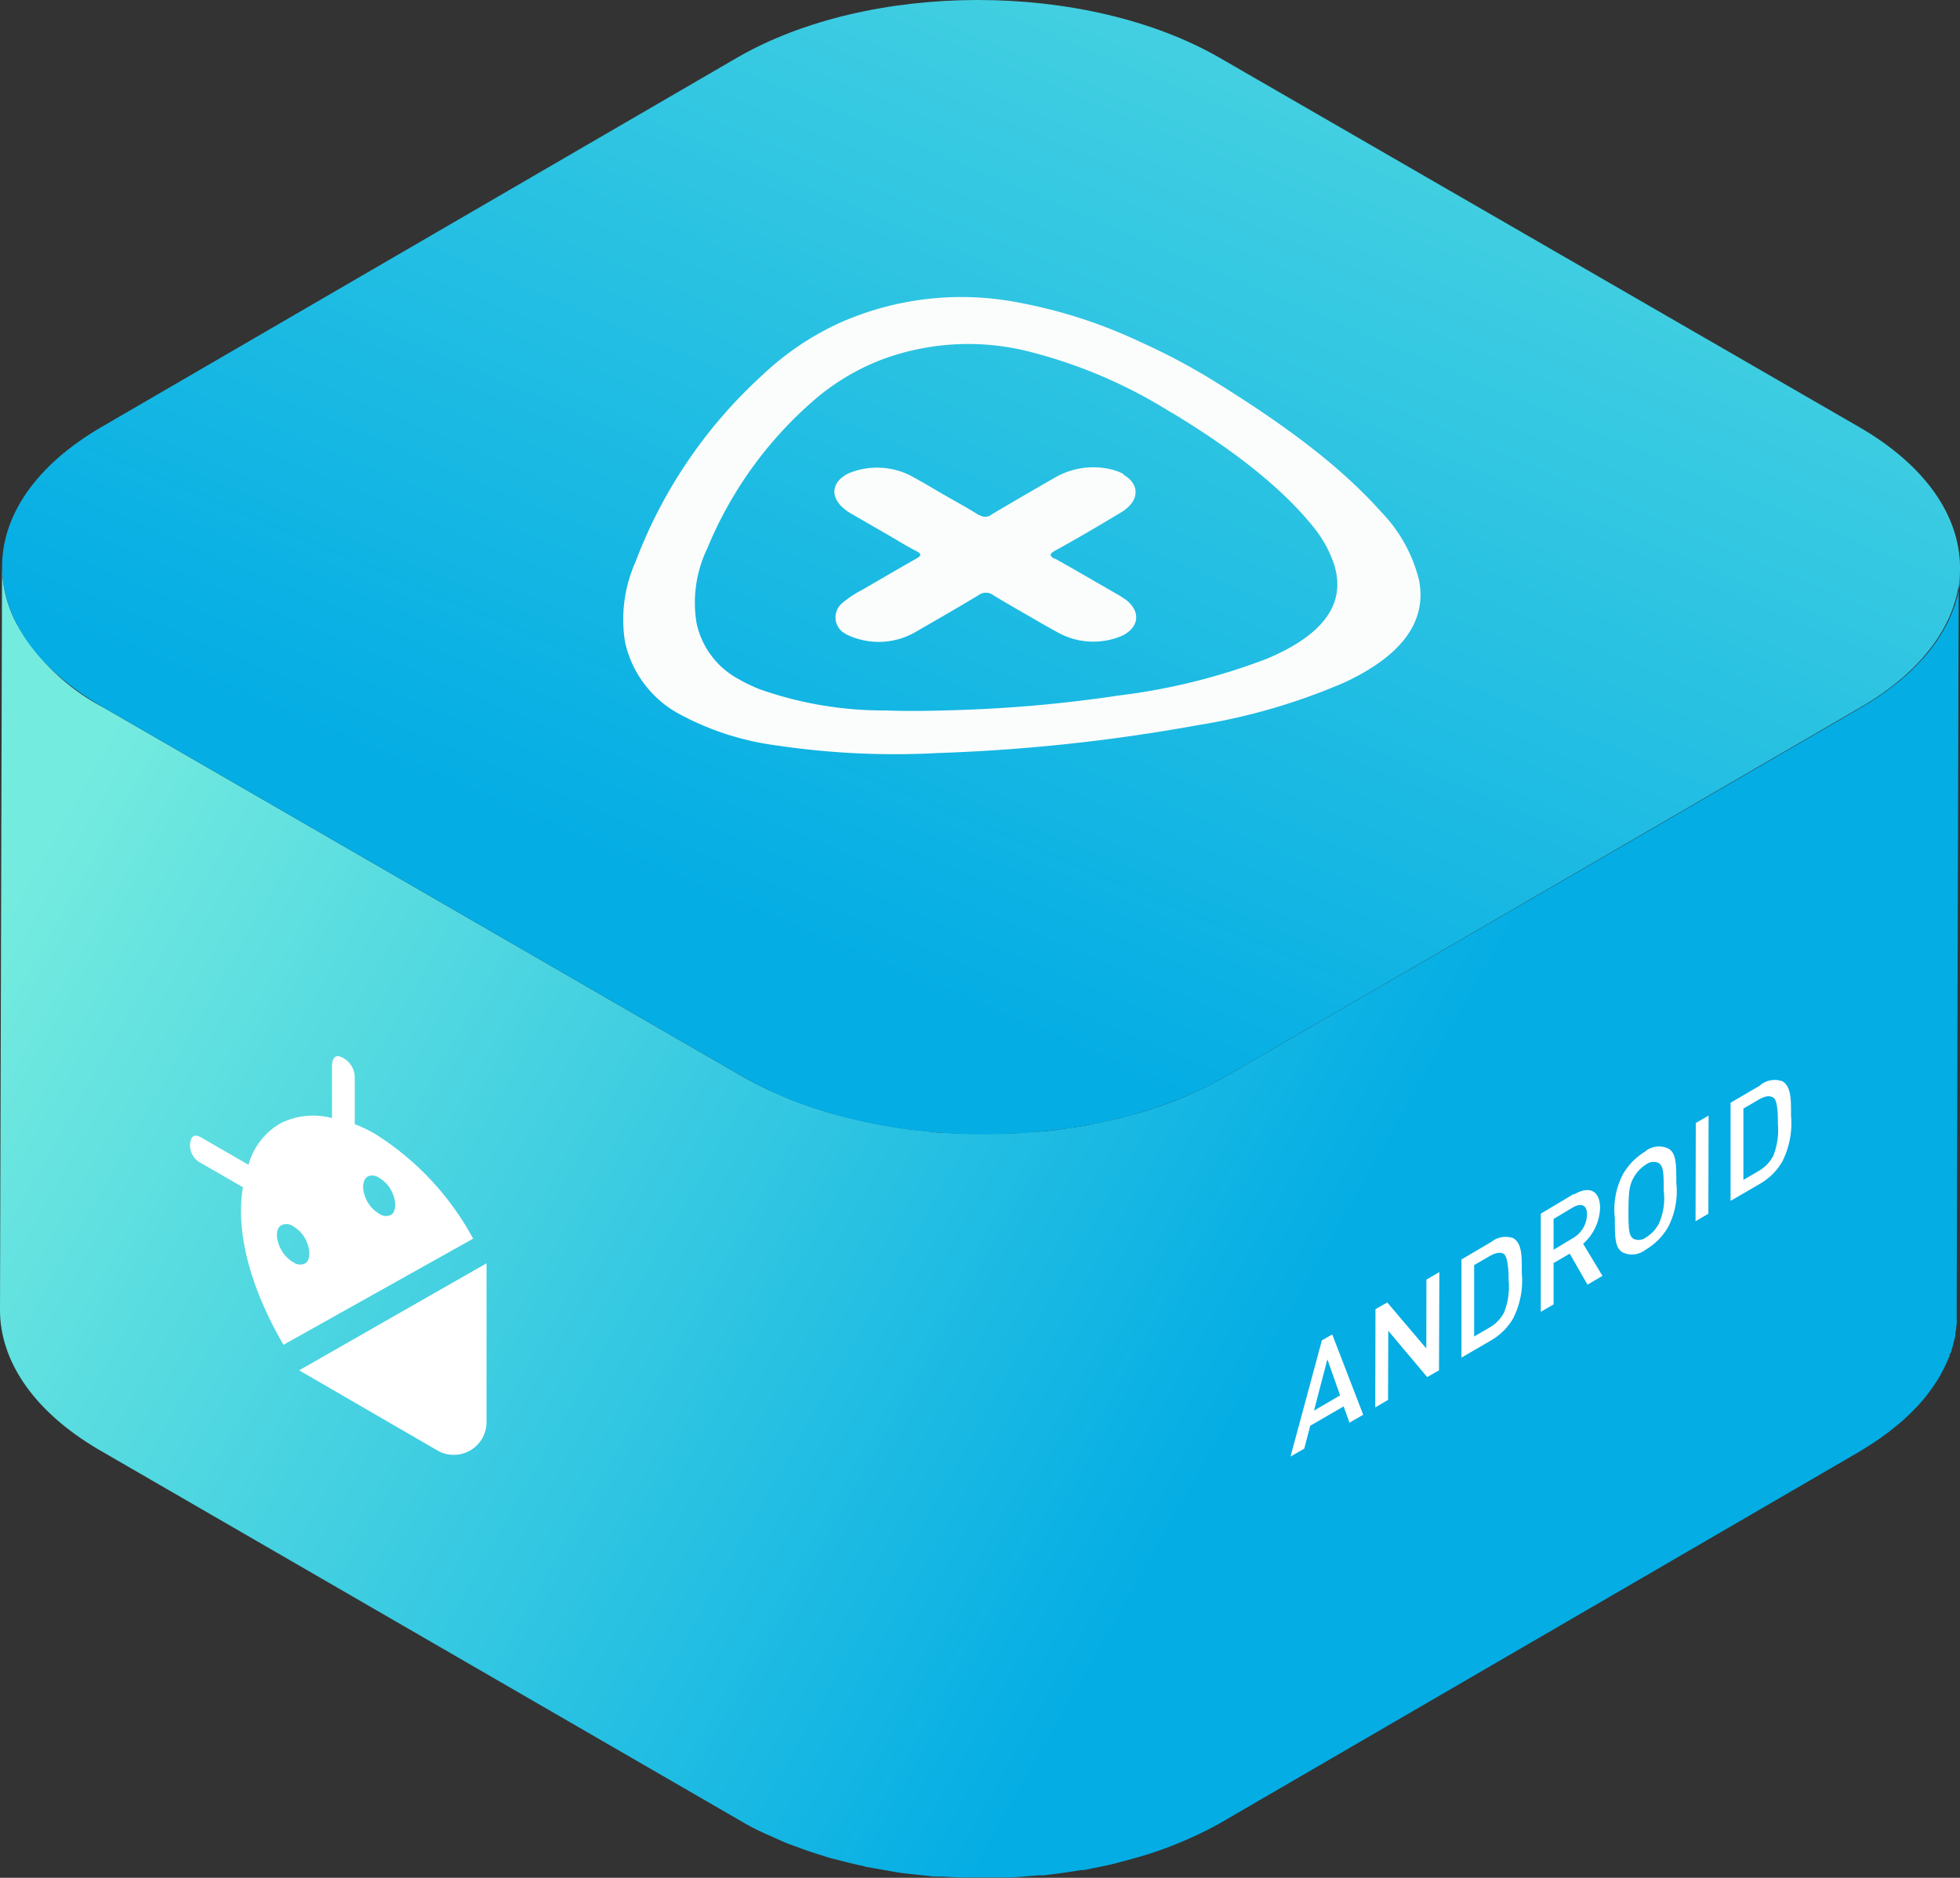 <svg id="图层_1" data-name="图层 1" xmlns="http://www.w3.org/2000/svg" xmlns:xlink="http://www.w3.org/1999/xlink" viewBox="0 0 171.21 164"><rect x="0" y="0" width="171.21" height="164" fill="#333333" stroke="none"/><defs><style>.cls-1{fill:none;}.cls-2{fill:url(#未命名的渐变_3149);}.cls-3{fill:#fff;}.cls-4{fill:url(#未命名的渐变_3149-2);}.cls-5{fill:#fbfdfc;}.cls-6{isolation:isolate;}.cls-7{clip-path:url(#clip-path);}.cls-8{fill:#b5b5b5;}.cls-9{fill:#b2b2b2;}.cls-10{fill:#afafaf;}.cls-11{clip-path:url(#clip-path-2);}</style><linearGradient id="未命名的渐变_3149" x1="18.18" y1="47.76" x2="119.13" y2="104.97" gradientUnits="userSpaceOnUse"><stop offset="0" stop-color="#74ebdf"/><stop offset="1" stop-color="#04ade4"/></linearGradient><linearGradient id="未命名的渐变_3149-2" x1="131.32" y1="-58.42" x2="71.59" y2="82.91" xlink:href="#未命名的渐变_3149"/><clipPath id="clip-path"><path class="cls-1" d="M34.92,94.59l-9,5.22a.05.05,0,0,1,0,0l9-5.22Z"/></clipPath><clipPath id="clip-path-2"><path class="cls-1" d="M35,94.56l-9,5.21h0l9-5.21Z"/></clipPath></defs><title>fla</title><path class="cls-2" d="M171.19,50.14l0,.45c0,.13,0,.27,0,.4s-.05.29-.07.44l-.09.4c0,.14-.06.29-.1.44l-.12.39c0,.14-.09.29-.14.43l-.15.39c-.06.15-.12.3-.19.45s-.11.25-.17.38-.15.3-.24.45-.13.24-.2.36-.21.35-.32.53l-.21.32-.42.58a2.35,2.35,0,0,0-.19.25q-.36.45-.78.9l-.22.23c-.21.23-.44.45-.67.67l-.33.31-.43.37c-.13.12-.27.23-.41.34s-.31.25-.47.37l-.44.33-.51.36-.47.32-.55.35-.69.42L107.08,94c-.65.38-1.33.73-2,1.06l-.55.26c-.62.29-1.26.56-1.91.82l-.26.1c-.7.27-1.42.51-2.14.74-.51.16-1,.3-1.55.44s-.77.22-1.17.31-1.1.25-1.65.36c-.4.08-.8.17-1.2.24l-.51.08q-1,.16-2.07.3l-.6.07-1.21.1c-.67,0-1.34.1-2,.13l-1.29,0H85.29l-1.37,0-1.51-.08q-.69,0-1.38-.12l-1.49-.16-1.34-.19-1.58-.28-1.24-.25c-.63-.14-1.24-.29-1.86-.45l-1.19-.32-.62-.2c-.62-.19-1.22-.4-1.82-.62l-.52-.19c-.54-.21-1.06-.44-1.58-.67-.26-.11-.53-.22-.78-.34-.75-.36-1.49-.74-2.19-1.14L9,61.77a18.61,18.61,0,0,1-7.58-7.36,10.81,10.81,0,0,1-1.24-5L0,114.4c0,4.46,2.93,8.92,8.82,12.32L64.64,159q1,.6,2.19,1.14l.77.34c.44.2.88.4,1.34.58l.25.09.52.19c.59.22,1.2.43,1.81.62l.63.2.42.13.77.19c.61.16,1.23.31,1.85.45.17,0,.33.09.5.12l.74.13,1.58.28.64.11.7.08,1.49.16.71.08.67,0,1.52.08.76,0h3.06l.48,0c.67,0,1.35-.08,2-.13l.81-.06.39,0,.61-.08c.69-.08,1.38-.18,2.07-.29l.5-.08.24,0,1-.2c.56-.12,1.11-.22,1.66-.36s.78-.21,1.17-.31,1-.28,1.54-.44l.33-.1c.62-.2,1.22-.41,1.82-.64l.25-.1c.66-.26,1.29-.53,1.92-.82l.55-.26c.69-.33,1.36-.68,2-1.06l55.46-32.22.36-.22.33-.21.54-.34.48-.32.5-.36.45-.33.46-.37.42-.34.43-.37c.05-.06.12-.11.17-.16s.1-.1.15-.15c.24-.22.46-.44.68-.67l.22-.23c.27-.3.53-.6.77-.9,0,0,0,0,0,0l.15-.21c.15-.2.29-.39.42-.58s.14-.22.21-.32.23-.35.33-.53l.09-.15.11-.21c.08-.15.16-.3.23-.45l.18-.38c.07-.15.13-.3.19-.45a1.8,1.8,0,0,0,.08-.21c0-.06,0-.12.07-.18s.09-.29.14-.43.08-.26.11-.4.08-.29.11-.43l.06-.24c0-.05,0-.1,0-.16s.05-.3.07-.45,0-.26.05-.39a3.4,3.4,0,0,0,0-.45,2.28,2.28,0,0,0,0-.26,2.44,2.44,0,0,0,0-.27l.18-64.94C171.21,49.79,171.2,50,171.19,50.14Z"/><path class="cls-3" d="M114.78,123.2l1.17-4.48,1.11,3.15-2.28,1.33m1.6-6.66-.91.52-2.74,10.15,1.2-.69.52-2,2.92-1.69.51,1.42,1.2-.69-2.7-7"/><polyline class="cls-3" points="125.73 111.1 124.6 111.76 124.59 117.77 121.18 113.75 120.15 114.34 120.13 122.92 121.25 122.26 121.27 116.23 124.67 120.27 125.7 119.68 125.73 111.1"/><path class="cls-3" d="M128.77,116.73v-6.24l1.36-.79c.54-.31,1-.37,1.26-.16s.39,1.08.39,2.26a6.06,6.06,0,0,1-.4,2.83,3.25,3.25,0,0,1-1.26,1.31l-1.36.79m1.5-8.26L127.66,110l0,8.57,2.6-1.51a5.35,5.35,0,0,0,1.92-1.92,7.32,7.32,0,0,0,.75-4c0-1.24.07-2.52-.74-3a2,2,0,0,0-1.9.31"/><path class="cls-3" d="M135.71,109.15v-2.69l1.67-1c.75-.43,1.26-.22,1.25.62a2.45,2.45,0,0,1-1.26,2.07l-1.66,1m1.76-4.87L134.59,106l0,8.57,1.12-.65v-3.61l1.41-.82,1.55,2.71,1.31-.77-1.69-2.8a4.4,4.4,0,0,0,1.48-3.13c0-1.46-.89-2-2.29-1.17"/><path class="cls-3" d="M143.78,108.07a1.06,1.06,0,0,1-1.1.12c-.36-.25-.44-.69-.43-2.41s.08-2.25.44-2.91a3.24,3.24,0,0,1,1.11-1.18,1.07,1.07,0,0,1,1.1-.11c.36.25.44.69.43,2.41a5.38,5.38,0,0,1-.44,2.91,3.05,3.05,0,0,1-1.11,1.17m0-7.54a5.56,5.56,0,0,0-2,2,6.66,6.66,0,0,0-.72,3.86c0,1.65,0,2.61.7,3a1.9,1.9,0,0,0,1.95-.22,5.46,5.46,0,0,0,2-2,6.74,6.74,0,0,0,.72-3.86c0-1.64,0-2.61-.7-3a1.93,1.93,0,0,0-2,.23"/><polyline class="cls-3" points="149.25 97.43 148.13 98.08 148.11 106.66 149.23 106 149.25 97.43"/><path class="cls-3" d="M152.29,103.06l0-6.24,1.37-.8c.53-.3.94-.36,1.25-.15s.4,1.07.39,2.25a6.2,6.2,0,0,1-.4,2.83,3.32,3.32,0,0,1-1.26,1.31l-1.37.8m1.5-8.27-2.6,1.52,0,8.57,2.6-1.51a5.3,5.3,0,0,0,1.92-1.93,7.4,7.4,0,0,0,.76-4c0-1.24.05-2.52-.74-3a2,2,0,0,0-1.92.31"/><path class="cls-4" d="M162.39,37.29c11.71,6.76,11.77,17.72.14,24.48L107.08,94c-11.63,6.76-30.55,6.77-42.26,0L9,61.77C-2.71,55-2.76,44.05,8.87,37.29L64.33,5.07c11.62-6.76,30.54-6.76,42.25,0Z"/><path class="cls-5" d="M64.65,59.38a7.28,7.28,0,0,1-3.8-4.94,10.91,10.91,0,0,1,.94-6.56A34.45,34.45,0,0,1,71.05,35a20.08,20.08,0,0,1,5.63-3.46,21.61,21.61,0,0,1,13.46-.77,43.07,43.07,0,0,1,11.93,5.11l.42.24c4.18,2.54,8.88,5.82,12.08,9.71a10.54,10.54,0,0,1,1.93,3.36c1.17,3.51-.9,6.26-5.81,8.33a54.38,54.38,0,0,1-12.94,3.22A120,120,0,0,1,84.1,62c-2.26.08-4.52.13-6.76.05a32.66,32.66,0,0,1-11-1.86,14.5,14.5,0,0,1-1.72-.82m40.17-26.84c-1.69-1-3.47-1.89-5.34-2.74A43.37,43.37,0,0,0,89,26.43a26.12,26.12,0,0,0-15.74,1.81,24.89,24.89,0,0,0-6.75,4.6,42.19,42.19,0,0,0-11,16.24,12.33,12.33,0,0,0-.91,7,9.44,9.44,0,0,0,4.89,6.36,24.45,24.45,0,0,0,8.31,2.66,70.32,70.32,0,0,0,14.08.67,156,156,0,0,0,22.66-2.42,53.54,53.54,0,0,0,13-3.79c4.84-2.29,7.12-5.22,6.42-8.87a13,13,0,0,0-3.33-6c-4-4.48-9.47-8.29-15.4-11.91l-.46-.27"/><path class="cls-5" d="M98.14,41.4A4.51,4.51,0,0,0,97.08,41a6.69,6.69,0,0,0-4.8.64c-1.9,1.08-3.76,2.17-5.63,3.27a.88.88,0,0,1-1.07.08l-.07,0c-.39-.25-.79-.48-1.19-.72l-1.76-1h0c-.62-.35-1.21-.71-1.82-1.06l-1.16-.65a6.48,6.48,0,0,0-5.48-.21c-1.51.77-1.63,2.1-.27,3.16a3.88,3.88,0,0,0,.6.39l.18.11,3,1.73c.82.47,1.64,1,2.48,1.41l0,0c.4.23.4.37,0,.61-1.63.92-3.21,1.85-4.82,2.78a9.08,9.08,0,0,0-1.71,1.14,1.62,1.62,0,0,0,0,2.48c.12.09.25.17.38.25a6.43,6.43,0,0,0,5.85-.11c1.9-1.09,3.81-2.19,5.67-3.31a1.08,1.08,0,0,1,1.32,0l0,0c1,.61,2.06,1.22,3.11,1.82.86.5,1.73,1,2.61,1.48a6.41,6.41,0,0,0,5.56.22c1.46-.76,1.6-2.09.3-3.12a8.85,8.85,0,0,0-.79-.5l-2.93-1.69c-.82-.47-1.63-.94-2.46-1.4l-.07,0c-.47-.27-.44-.43.06-.71,2-1.1,3.88-2.21,5.76-3.34,1.66-1,1.64-2.47.21-3.29"/><g class="cls-6"><g class="cls-7"><g class="cls-6"><path class="cls-8" d="M26,99.79l9-5.22h0l-9,5.21h0"/><path class="cls-9" d="M26,99.79l9-5.21h0L26,99.8h0"/><polyline class="cls-10" points="25.95 99.81 34.92 94.59 34.92 94.59 25.95 99.81 25.95 99.81"/></g></g></g><g class="cls-6"><g class="cls-11"><g class="cls-6"><polyline class="cls-8" points="26.03 99.76 35.01 94.55 35 94.55 26.03 99.76 26.03 99.76"/><path class="cls-9" d="M26,99.76l9-5.21h0l-9,5.21h0"/><polyline class="cls-10" points="26.02 99.77 34.99 94.56 34.99 94.56 26.01 99.77 26.02 99.77"/></g></g></g><path class="cls-3" d="M42.54,110.31l-16.41,9.37,12.08,7a2.86,2.86,0,0,0,4.29-2.47l0-13.87m-16.88-.1a2.76,2.76,0,0,1-1-1c-.57-.94-.57-2,0-2.25a1,1,0,0,1,1,.12,2.78,2.78,0,0,1,1,1c.53.92.53,2,0,2.25a1,1,0,0,1-1-.12M33.12,106a2.84,2.84,0,0,1-1-1c-.53-.92-.53-1.9,0-2.25a1,1,0,0,1,1,.12,2.78,2.78,0,0,1,1,1c.53.92.53,2,0,2.25a1,1,0,0,1-1-.12M30,92.41c-.62-.35-.91-.14-1,.56l0,4.68a6.36,6.36,0,0,0-4.52.47,6,6,0,0,0-2.77,3.61l-4.11-2.37c-.62-.36-.91-.15-1,.55a1.75,1.75,0,0,0,1,1.69l3.62,2.09c-.67,4,.71,8.89,3.54,13.76l16.57-9.27a24.63,24.63,0,0,0-8.49-9.1,12.58,12.58,0,0,0-1.85-.9V94.06a1.94,1.94,0,0,0-1-1.65"/></svg>